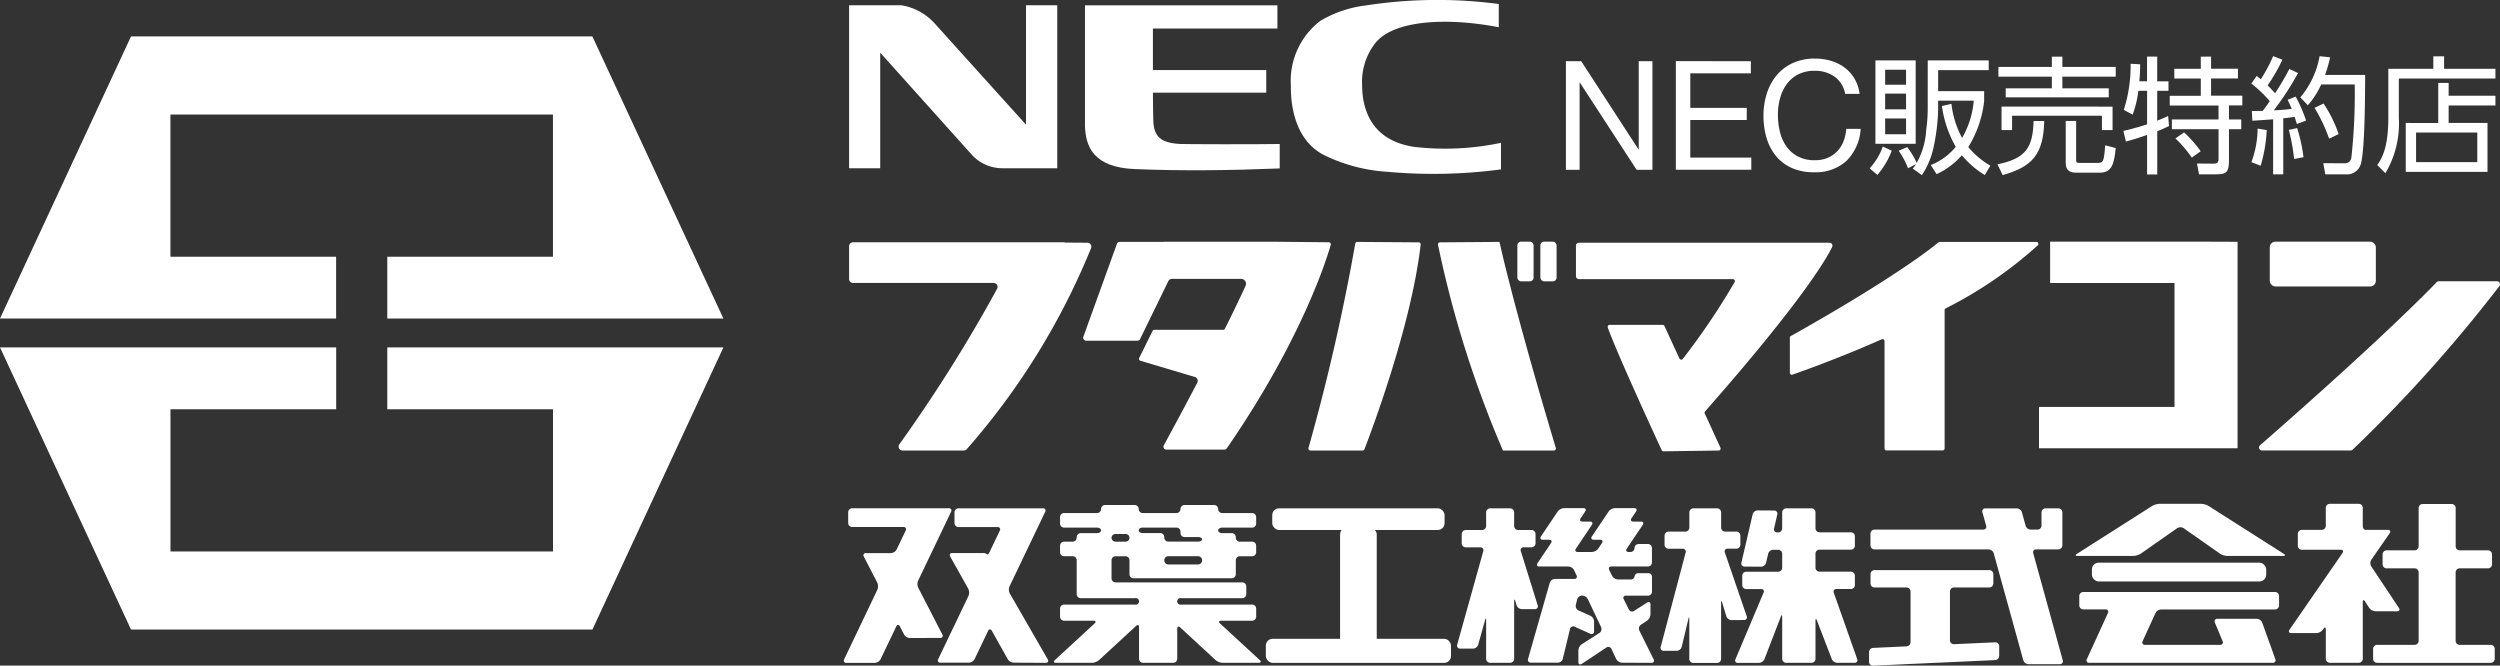 <svg xmlns="http://www.w3.org/2000/svg" width="205.866" height="54.811" viewBox="0 0 205.866 54.811"><rect x="0" y="0" width="205.866" height="54.811" fill="#333333" stroke="none"/><g transform="translate(1469 489)"><g transform="translate(-1399.515 -489)"><g transform="translate(0.435)"><path d="M595.7,234.311h4.314a4.7,4.7,0,0,1,2.677,1.432l7.578,8.4v-9.836h2.572v13.422h-4.506a3.4,3.4,0,0,1-2.515-1.094l-7.558-8.423v9.518H595.7Z" transform="translate(-595.7 -233.875)" fill="#fff"/><path d="M674.263,247.525a42.208,42.208,0,0,1-9.332.2,13.776,13.776,0,0,1-5.27-1.394c-2.069-1.074-2.727-3.492-2.7-5.686a6.222,6.222,0,0,1,2.426-5.353,9.636,9.636,0,0,1,3.793-1.275,38.549,38.549,0,0,1,10.9-.111v1.913c-4.218-.815-8.667-.612-10.182,1.325a5.183,5.183,0,0,0-1.072,3.413c0,1.821.617,4.575,4.31,5.116a22.153,22.153,0,0,0,7.125-.336Z" transform="translate(-620.582 -233.576)" fill="#fff"/><path d="M636.266,245.732c.367.019,6.181.037,8.175,0v2.013c-4.022.157-7.885.22-11.936.053-3.441-.143-4.035-1.875-4.1-3.537v-9.949h15.846v1.913H634v3.417h9.334v1.865H634c0,1.009.027,2.151.034,2.357C634.091,245.166,634.7,245.651,636.266,245.732Z" transform="translate(-608.982 -233.875)" fill="#fff"/><g transform="translate(59.023 4.617)"><path d="M696.36,242.063l4.71,7.253h.025v-7.253h1.128v8.944h-1.3l-4.672-7.178h-.025v7.178h-1.128v-8.944Z" transform="translate(-695.095 -241.64)" fill="#fff"/><path d="M716.523,242.063v1h-4.986v2.844h4.648v1h-4.648v3.094h5.023v1h-6.213v-8.944Z" transform="translate(-701.29 -241.64)" fill="#fff"/><path d="M728.342,243.182a2.767,2.767,0,0,0-1.622-.476,2.91,2.91,0,0,0-1.372.3,2.7,2.7,0,0,0-.939.808,3.473,3.473,0,0,0-.545,1.159,5.18,5.18,0,0,0-.176,1.353,5.8,5.8,0,0,0,.176,1.447,3.454,3.454,0,0,0,.545,1.19,2.693,2.693,0,0,0,.946.808,2.945,2.945,0,0,0,1.378.3,2.658,2.658,0,0,0,1.046-.194,2.369,2.369,0,0,0,.789-.539,2.476,2.476,0,0,0,.52-.821,3.407,3.407,0,0,0,.225-1.027h1.19a4.064,4.064,0,0,1-1.164,2.631,3.771,3.771,0,0,1-2.706.939,4.311,4.311,0,0,1-1.817-.357,3.57,3.57,0,0,1-1.29-.983,4.226,4.226,0,0,1-.77-1.478,6.291,6.291,0,0,1-.257-1.829,5.96,5.96,0,0,1,.276-1.835,4.436,4.436,0,0,1,.808-1.5,3.773,3.773,0,0,1,1.328-1.008,4.287,4.287,0,0,1,1.822-.369,4.594,4.594,0,0,1,1.328.188,3.561,3.561,0,0,1,1.115.551,3.1,3.1,0,0,1,.814.908,3.328,3.328,0,0,1,.426,1.259h-1.19A2.214,2.214,0,0,0,728.342,243.182Z" transform="translate(-706.226 -241.494)" fill="#fff"/><path d="M737.226,250.842a5.476,5.476,0,0,0,1.086-1.8l.73.344a6.583,6.583,0,0,1-1.179,1.994Zm3.789-8.894v6.869H737.7v-6.869Zm-.793.773H738.5v1.232h1.722Zm0,1.963H738.5v1.294h1.722Zm0,2.046H738.5v1.3h1.722Zm1.785-4.781h5.021v.8h-4.164v1.733h3.789v.824a9.17,9.17,0,0,1-1.305,3.779,6.737,6.737,0,0,0,1.816,1.534l-.46.772a7.626,7.626,0,0,1-1.889-1.628,6.232,6.232,0,0,1-2.077,1.555l-.48-.751a5.087,5.087,0,0,0,2.056-1.5,9.267,9.267,0,0,1-1.138-3.362l.783-.177a7.769,7.769,0,0,0,.877,2.808,7.309,7.309,0,0,0,.96-3.069h-2.933v.783a16.268,16.268,0,0,1-.387,3.1,6.517,6.517,0,0,1-.95,2.244l-.752-.532a3.715,3.715,0,0,0,.271-.376l-.657.344a6.871,6.871,0,0,0-.773-1.441l.7-.3a6.531,6.531,0,0,1,.783,1.3,6.239,6.239,0,0,0,.783-2.714,13.35,13.35,0,0,0,.125-1.66Z" transform="translate(-712.208 -241.593)" fill="#fff"/><path d="M754.946,250.3c2.38-.48,2.913-1.43,2.975-3.569h.877c-.063,2.828-1.065,3.789-3.424,4.457Zm4.478-8.017v-.846h.866v.846h4.395v.8H760.29v.96h3.821v.741h-8.486v-.741h3.8v-.96h-4.4v-.8Zm5,3.267v1.931h-.876V246.3h-7.4v1.179h-.866v-1.931Zm-3,5.438c-.584,0-.856-.25-.856-.783v-3.476h.856v3.163c0,.219.011.292.251.292h1.441c.532,0,.595-.011.7-1.451l.866.229c-.125,1.326-.334,2.025-1.305,2.025Z" transform="translate(-719.405 -241.386)" fill="#fff"/><path d="M774.355,243.457v-2.036h.836v2.036h.929v.783h-.929V246.7c.522-.208.678-.281.9-.386l.073.825c-.261.125-.511.251-.97.428v3.56h-.836v-3.257c-.741.271-1.284.417-1.743.553l-.209-.877c1.033-.251,1.587-.428,1.952-.543v-2.766h-.72a8.366,8.366,0,0,1-.47,1.963l-.73-.387a11.9,11.9,0,0,0,.564-3.8l.783.042a13.756,13.756,0,0,1-.063,1.4Zm5.271-2.036v1h2.213v.8h-2.213v1.42H782.2v.8H781.1v1.159h1.012v.8H781.1v2.536c0,1.075-.24,1.18-1.138,1.18h-1.326l-.167-.888,1.336.011c.376,0,.438-.115.438-.459v-2.38H776.4v-.8h3.841V245.45h-4.018v-.8h2.557v-1.42H776.6v-.8h2.181v-1Zm-1.587,8.319a9.824,9.824,0,0,0-1.346-1.577l.71-.5a10.066,10.066,0,0,1,1.368,1.555Z" transform="translate(-726.496 -241.379)" fill="#fff"/><path d="M793.994,242.749a23.242,23.242,0,0,1-2,3.069c.793-.031,1.169-.084,1.471-.115a5.858,5.858,0,0,0-.334-.752l.668-.261a11.835,11.835,0,0,1,.856,1.973l-.762.281c-.042-.156-.073-.25-.178-.584-.584.084-.793.1-.939.115v4.614h-.835v-4.53c-1.023.073-1.284.094-1.712.115l-.042-.8c.292,0,.355,0,.9-.011.323-.428.459-.616.574-.8a9.4,9.4,0,0,0-1.513-1.441l.438-.637c.094.073.167.135.344.271a12.449,12.449,0,0,0,1.012-1.9l.762.292a14,14,0,0,1-1.211,2.109c.042.052.313.323.606.657a22.235,22.235,0,0,0,1.179-2Zm-3.841,7.338a8.124,8.124,0,0,0,.511-2.766l.752.125a12.309,12.309,0,0,1-.5,2.934Zm3.518-.261a16.353,16.353,0,0,0-.438-2.4l.689-.146a13.935,13.935,0,0,1,.522,2.4Zm.511-5.073a7.228,7.228,0,0,0,1.587-3.393l.866.094a11.316,11.316,0,0,1-.417,1.451h3.3c0,1.336-.011,6.482-.387,7.432a1.185,1.185,0,0,1-1.232.752h-1.66l-.167-.919,1.66.011c.251,0,.532-.011.647-.428a47.659,47.659,0,0,0,.281-6.065H795.9a6.7,6.7,0,0,1-1.1,1.712Zm2.37,3.4a13.148,13.148,0,0,0-1.2-2.537l.741-.355a10.4,10.4,0,0,1,1.242,2.516Z" transform="translate(-733.701 -241.351)" fill="#fff"/><path d="M817.344,243.213h-7.954v3.246a8.005,8.005,0,0,1-1.106,4.551l-.668-.668c.365-.553.908-1.378.908-3.9v-4.03h3.706v-1.023h.887v1.023h4.227Zm-4.708,3.664v-3.3h.856v1.055h3.852v.8h-3.852v1.441h3.2v4.029h-6.733v-4.029Zm3.215.783h-5.042V250.1h5.042Z" transform="translate(-740.798 -241.365)" fill="#fff"/></g></g><g transform="translate(0.435 19.899)"><path d="M613.452,267.2v-.023H596.026a.326.326,0,0,0-.326.325V270.2a.326.326,0,0,0,.326.326H607.6a.325.325,0,0,1,.293.471,124.175,124.175,0,0,1-8.055,12.815.324.324,0,0,0,.268.511h5.036a.333.333,0,0,0,.249-.113,58.383,58.383,0,0,0,10.236-16.557.324.324,0,0,0-.3-.439Z" transform="translate(-595.7 -267.124)" fill="#fff"/><path d="M643.886,267.1h-9.1v.011h-3.614a.243.243,0,0,0-.23.162l-2.763,7.651a.244.244,0,0,0,.23.327h4.221a.244.244,0,0,0,.22-.137l2.327-4.773a.325.325,0,0,1,.293-.183h5.694a.406.406,0,0,1,.372.574c-.505,1.1-1.089,2.309-1.7,3.531a.164.164,0,0,1-.147.091h-5.666a.163.163,0,0,0-.146.091l-1.1,2.227a.163.163,0,0,0,.1.229l4.489,1.338a.327.327,0,0,1,.195.465c-1.249,2.386-2.329,4.375-2.757,5.158a.242.242,0,0,0,.217.357h4.77a.249.249,0,0,0,.2-.107c6.131-8.886,8.21-15.535,8.561-16.762a.162.162,0,0,0-.156-.206Z" transform="translate(-608.888 -267.093)" fill="#fff"/><path d="M663.254,267.255A172.313,172.313,0,0,1,659.4,284.09a.164.164,0,0,0,.156.208h4.3a.158.158,0,0,0,.151-.1c.407-1.046,3.861-10.075,4.632-16.859a.164.164,0,0,0-.163-.181l-5.058-.036A.159.159,0,0,0,663.254,267.255Z" transform="translate(-621.572 -267.1)" fill="#fff"/><path d="M682.429,267.121s1.12,5.235,4.638,16.964a.164.164,0,0,1-.155.213h-4.2a88.112,88.112,0,0,1-5.347-16.948.165.165,0,0,1,.161-.192Z" transform="translate(-628.871 -267.1)" fill="#fff"/><rect width="1.337" height="3.269" rx="0.305" transform="translate(55.028)" fill="#fff"/><rect width="1.337" height="3.269" rx="0.305" transform="translate(56.923)" fill="#fff"/><path d="M717.592,267.586a.243.243,0,0,0-.222-.349H696.74a.244.244,0,0,0-.245.244v2.507a.245.245,0,0,0,.245.245h12.678a.164.164,0,0,1,.144.243,57.006,57.006,0,0,1-4.27,6.327.163.163,0,0,1-.277-.036l-1.235-2.678a.159.159,0,0,0-.147-.092h-4.362a.161.161,0,0,0-.156.213c.663,1.925,4.021,9.2,4.441,10.11a.159.159,0,0,0,.149.092l4.543-.064a.161.161,0,0,0,.148-.226c-.348-.762-.8-1.755-1.293-2.82a.167.167,0,0,1,.026-.178C715.032,272.144,717.091,268.613,717.592,267.586Z" transform="translate(-636.641 -267.147)" fill="#fff"/><path d="M746.453,267.121h-7.958a.162.162,0,0,0-.105.039c-.4.336-3.487,2.851-12.149,7.709a.164.164,0,0,0-.085.143v2.883a.161.161,0,0,0,.213.156c.8-.278,3.792-1.337,7.353-2.909a.163.163,0,0,1,.23.148v8.838a.163.163,0,0,0,.163.163h4.623a.163.163,0,0,0,.163-.163v-11.39a.161.161,0,0,1,.086-.142,34.239,34.239,0,0,0,7.586-5.194A.165.165,0,0,0,746.453,267.121Z" transform="translate(-648.688 -267.1)" fill="#fff"/><rect width="8.734" height="3.685" rx="0.457" transform="translate(116.988 0.003)" fill="#fff"/><path d="M774.528,267.091H761.622v3.4h10.243V280.7H760.707v3.4h16.35v-17Z" transform="translate(-662.722 -267.088)" fill="#fff"/><path d="M791.464,286.515h7.293a.237.237,0,0,0,.169-.067,118.8,118.8,0,0,0,12.091-13.477.246.246,0,0,0-.2-.39h-4.792a.234.234,0,0,0-.174.072c-.554.581-4.529,4.681-14.543,13.43A.245.245,0,0,0,791.464,286.515Z" transform="translate(-675.117 -269.318)" fill="#fff"/></g><g transform="translate(0 41.487)"><g transform="translate(0 0.371)"><path d="M602.894,314.736a.186.186,0,0,0,.179-.3l-1.974-3.828a.756.756,0,0,1-.009-.594l2.707-5.656a.193.193,0,0,0-.188-.3H595.66a.333.333,0,0,0-.332.332v.881a.333.333,0,0,0,.332.331h4.213a.193.193,0,0,1,.188.3l-.742,1.55a.577.577,0,0,1-.475.3H596.8a.186.186,0,0,0-.18.295l1.1,2.131a.756.756,0,0,1,.009.594L595,316.49a.193.193,0,0,0,.189.3h2.333a.575.575,0,0,0,.474-.3l1.292-2.7c.078-.164.211-.167.3,0l.338.656a.6.6,0,0,0,.484.3Z" transform="translate(-594.968 -304.064)" fill="#fff"/><g transform="translate(7.749)"><path d="M616.895,316.788c.182,0,.257-.129.166-.287l-3.125-5.425a.707.707,0,0,1-.022-.586l2.932-6.127a.193.193,0,0,0-.188-.3h-6.945a.332.332,0,0,0-.331.332v.881a.332.332,0,0,0,.331.331h3.21a.193.193,0,0,1,.188.3l-.833,1.741c-.079.164-.168.257-.2.2a.584.584,0,0,0-.387-.1H609.2c-.183,0-.259.13-.17.289l1.486,2.651a.719.719,0,0,1,.019.588l-2.49,5.2a.192.192,0,0,0,.188.3h2.333a.575.575,0,0,0,.474-.3l1.11-2.319c.079-.164.216-.169.305-.01l1.311,2.338a.627.627,0,0,0,.494.289Z" transform="translate(-608.017 -304.064)" fill="#fff"/></g></g><rect width="14.19" height="1.784" rx="0.558" transform="translate(35.28 0.371)" fill="#fff"/><rect width="15.246" height="1.979" rx="0.558" transform="translate(34.752 11.116)" fill="#fff"/><path d="M640.964,316.6c.182,0,.222-.1.088-.224l-3.273-3.018c-.134-.124-.094-.225.088-.225h2.558a.333.333,0,0,0,.332-.331v-.664a.333.333,0,0,0-.332-.332h-5.838a.271.271,0,1,1,0-.528h5.023a.332.332,0,0,0,.331-.331v-.638a.333.333,0,0,0-.331-.332H629.177a.332.332,0,0,1-.331-.331v-1.49a.333.333,0,0,1,.331-.332h.815a.333.333,0,0,1,.331.332v1.15a.333.333,0,0,0,.332.332h8.093a.332.332,0,0,0,.331-.332v-1.15a.333.333,0,0,1,.332-.332h1.013a.333.333,0,0,0,.332-.331v-.536a.333.333,0,0,0-.332-.331h-1.013a.333.333,0,0,1-.332-.332v-.041a.332.332,0,0,0-.331-.331h-.79c-.183,0-.332-.1-.332-.227s.149-.226.332-.226h2.466a.333.333,0,0,0,.332-.332V304.6a.333.333,0,0,0-.332-.332h-2.466a.332.332,0,0,1-.332-.331.332.332,0,0,0-.331-.331h-2.438a.332.332,0,0,0-.332.331.332.332,0,0,1-.331.331h-2.778a.332.332,0,0,1-.331-.331.332.332,0,0,0-.332-.331h-2.438a.332.332,0,0,0-.331.331.333.333,0,0,1-.332.331h-2.714a.333.333,0,0,0-.332.332v.536a.333.333,0,0,0,.332.332h2.714c.182,0,.332.1.332.226s-.15.227-.332.227h-1.343a.332.332,0,0,0-.331.331v.041a.333.333,0,0,1-.332.332h-.707a.332.332,0,0,0-.332.331v.536a.332.332,0,0,0,.332.331h.707a.333.333,0,0,1,.332.332v2.792a.332.332,0,0,0,.331.331h4.47a.271.271,0,1,1,0,.528h-5.84a.333.333,0,0,0-.332.332v.664a.332.332,0,0,0,.332.331h2.425c.182,0,.221.1.088.225l-3.273,3.018c-.134.124-.094.224.088.224h2.974a.981.981,0,0,0,.575-.224l3.052-2.814c.134-.124.243-.075.243.107v2.6a.333.333,0,0,0,.332.331h2.482a.333.333,0,0,0,.332-.331v-2.476c0-.182.109-.23.243-.107l2.916,2.689a.981.981,0,0,0,.575.224Zm-4.659-8.429a.333.333,0,0,1-.332.331h-2.45a.333.333,0,0,1-.332-.331v-.018a.333.333,0,0,1,.332-.332h2.45a.333.333,0,0,1,.332.332Zm-2.112-2.707a.332.332,0,0,1,.331.331v.117a.332.332,0,0,0,.332.331h1.116c.182,0,.332.085.332.189s-.15.189-.332.189h-2.45a.333.333,0,0,1-.332-.332v-.041a.332.332,0,0,0-.331-.331h-1.444c-.182,0-.331-.1-.331-.227s.149-.226.331-.226Zm-5.349.843a.324.324,0,0,1,.331-.314h.815a.315.315,0,1,1,0,.629h-.815A.324.324,0,0,1,628.846,306.309Z" transform="translate(-606.8 -303.507)" fill="#fff"/><rect width="3.019" height="9.964" rx="0.558" transform="translate(40.866 1.959)" fill="#fff"/><g transform="translate(50.495 0.371)"><path d="M686.411,312.366a.231.231,0,0,0,.233-.316l-1.388-4.459a.23.23,0,0,1,.233-.316h.648a.333.333,0,0,0,.331-.332v-.763a.332.332,0,0,0-.331-.331h-1.1a.332.332,0,0,1-.331-.331V304.4a.333.333,0,0,0-.332-.332h-1.644a.332.332,0,0,0-.331.332v1.121a.333.333,0,0,1-.332.331h-1.346a.333.333,0,0,0-.332.331v.763a.333.333,0,0,0,.332.332h1.2a.239.239,0,0,1,.243.319l-2.15,7.7a.24.24,0,0,0,.243.319h1.068a.463.463,0,0,0,.42-.319l.566-2.029c.049-.175.089-.17.089.012v3.176a.332.332,0,0,0,.331.331h1.644a.333.333,0,0,0,.332-.331v-4.729c0-.182.044-.189.1-.015l.1.337a.48.48,0,0,0,.43.316Z" transform="translate(-680.002 -304.064)" fill="#fff"/><g transform="translate(5.842)"><path d="M700,316.788a.189.189,0,0,0,.184-.3l-1.172-2.357a.387.387,0,0,1,.129-.48l.512-.34a.692.692,0,0,0,.276-.515v-.815c0-.182-.126-.251-.28-.153l-1.073.686a.292.292,0,0,1-.427-.118l-.417-.839a.189.189,0,0,1,.184-.3h1.806a.333.333,0,0,0,.331-.332v-1.26a.3.3,0,0,0-.331-.258h-.771a.3.3,0,0,0-.332.258.3.3,0,0,1-.331.258H697.25a.588.588,0,0,1-.48-.3l-.232-.468c-.081-.163-.013-.3.151-.3h3.03a.332.332,0,0,0,.331-.331v-1.192a.33.33,0,0,0-.331-.327h-.771a.33.33,0,0,0-.332.327.33.33,0,0,1-.331.327h-.161c-.182,0-.248-.124-.147-.275l1.313-1.953c.1-.151.036-.275-.147-.275h-.629c-.182,0-.248-.124-.147-.276l.373-.554c.1-.151.036-.276-.147-.276H697a.7.7,0,0,0-.517.276l-1.379,2.05c-.1.151-.036.276.147.276h.535c.182,0,.248.124.147.275l-.307.457a.7.7,0,0,1-.517.275h-1.172c-.182,0-.248-.124-.147-.275l1.313-1.953c.1-.151.036-.275-.147-.275h-.629c-.182,0-.248-.124-.147-.276l.373-.554c.1-.151.036-.276-.147-.276h-1.6a.7.7,0,0,0-.517.276l-1.379,2.05c-.1.151-.036.276.147.276h.535c.182,0,.248.124.147.275l-1.111,1.653c-.1.151-.036.275.147.275h2.388a.574.574,0,0,1,.474.3l.2.425a.194.194,0,0,1-.189.3h-1.59a.466.466,0,0,0-.423.319l-1.785,6.258a.237.237,0,0,0,.24.319H692.3a.443.443,0,0,0,.41-.322l.591-2.452a.267.267,0,0,1,.381-.187l1.3.579a.2.2,0,0,0,.3-.2v-.815a.556.556,0,0,0-.3-.467l-.976-.435a.416.416,0,0,1-.225-.458l.109-.449a.443.443,0,0,1,.409-.322h0a.574.574,0,0,1,.474.3l1.09,2.3a.388.388,0,0,1-.138.478l-1.454.93a.675.675,0,0,0-.279.51v.96c0,.182.124.249.276.148l2.028-1.346a.279.279,0,0,1,.418.116l.395.833a.575.575,0,0,0,.474.3Z" transform="translate(-689.84 -304.064)" fill="#fff"/></g></g><g transform="translate(67.257 0.371)"><g transform="translate(6.15)"><path d="M728.405,316.787a.22.22,0,0,0,.221-.313l-1.923-5.451a.22.22,0,0,1,.221-.313h1.183a.333.333,0,0,0,.332-.331v-.766a.333.333,0,0,0-.332-.332h-2.583a.332.332,0,0,1-.331-.331V307.8a.332.332,0,0,1,.331-.331h2.583a.333.333,0,0,0,.332-.332v-.766a.333.333,0,0,0-.332-.332h-2.583a.332.332,0,0,1-.331-.331V304.4a.332.332,0,0,0-.332-.332h-2.079a.332.332,0,0,0-.331.332v1.316a.333.333,0,0,1-.332.331h-.081a.252.252,0,0,1-.256-.323l.268-1.153a.254.254,0,0,0-.256-.325l-1.367-.009a.435.435,0,0,0-.407.321l-.926,3.979a.255.255,0,0,0,.257.325l1.367.009a.435.435,0,0,0,.407-.321l.175-.749a.438.438,0,0,1,.407-.323h.413a.333.333,0,0,1,.332.331v1.145a.333.333,0,0,1-.332.331h-2.626a.333.333,0,0,0-.331.332v.766a.332.332,0,0,0,.331.331h1.22a.2.2,0,0,1,.2.306l-2.306,5.465a.2.2,0,0,0,.2.306h1.733a.521.521,0,0,0,.451-.31L722.333,313c.065-.17.119-.16.119.022v3.434a.332.332,0,0,0,.331.331h2.079a.332.332,0,0,0,.332-.331V313.32c0-.182.053-.192.119-.022l1.221,3.178a.521.521,0,0,0,.451.31Z" transform="translate(-718.587 -304.064)" fill="#fff"/></g><path d="M715.1,313.262a.222.222,0,0,0,.224-.314l-1.8-5.245a.223.223,0,0,1,.224-.314h.722a.332.332,0,0,0,.332-.331v-.746a.332.332,0,0,0-.332-.331h-.922a.333.333,0,0,1-.331-.332V304.4a.333.333,0,0,0-.332-.332h-1.954a.332.332,0,0,0-.331.332v1.252a.333.333,0,0,1-.331.332H708.89a.332.332,0,0,0-.332.331v.746a.332.332,0,0,0,.332.331h1.157a.243.243,0,0,1,.247.321l-2.054,7.762a.243.243,0,0,0,.247.321h1.075a.442.442,0,0,0,.409-.322l.549-2.3c.042-.178.077-.173.077.009v3.283a.332.332,0,0,0,.331.331h1.954a.333.333,0,0,0,.332-.331v-4.616c0-.182.043-.188.095-.014l.336,1.117a.474.474,0,0,0,.427.317Z" transform="translate(-708.23 -304.064)" fill="#fff"/></g><g transform="translate(84.422 0.371)"><g transform="translate(0.122)"><path d="M750.742,307.764a.24.24,0,0,1,.243-.319h1.824a.333.333,0,0,0,.331-.332V304.4a.332.332,0,0,0-.331-.332h-1.054a.333.333,0,0,0-.332.332v1.086a.332.332,0,0,1-.331.332h-.558a.462.462,0,0,1-.42-.319l-.306-1.11a.462.462,0,0,0-.42-.319H746.8a.24.24,0,0,0-.243.319l.307,1.11a.239.239,0,0,1-.243.319h-8.952a.332.332,0,0,0-.331.331v.968a.333.333,0,0,0,.331.332h9.4a.462.462,0,0,1,.42.319l2.436,8.812a.462.462,0,0,0,.42.319h2.584a.24.24,0,0,0,.244-.319Z" transform="translate(-737.341 -304.064)" fill="#fff"/></g><g transform="translate(0 5.087)"><path d="M743.8,314.392a.332.332,0,0,1,.331-.331h2.91a.332.332,0,0,0,.331-.332v-.766a.332.332,0,0,0-.331-.331h-9.451a.332.332,0,0,0-.331.331v.766a.332.332,0,0,0,.331.332h2.633a.332.332,0,0,1,.331.331v4.173a.351.351,0,0,1-.331.347l-2.755.126a.351.351,0,0,0-.331.347v.8a.315.315,0,0,0,.331.317l10.056-.46a.352.352,0,0,0,.331-.347v-.8a.315.315,0,0,0-.331-.317l-3.392.155a.314.314,0,0,1-.331-.316Z" transform="translate(-737.135 -312.631)" fill="#fff"/></g></g><g transform="translate(101.449)"><path d="M774.15,305.45a.509.509,0,0,1,.543,0l2.985,2.093a1.239,1.239,0,0,0,.6.19h4.6c.182,0,.206-.08.052-.178l-6.186-3.936a1.342,1.342,0,0,0-.611-.178h-3.429a1.343,1.343,0,0,0-.611.178l-6.186,3.936c-.154.1-.131.178.052.178h4.6a1.239,1.239,0,0,0,.6-.19Z" transform="translate(-765.808 -303.44)" fill="#fff"/><g transform="translate(1.326 4.846)"><rect width="14.354" height="1.548" rx="0.558" fill="#fff"/></g><g transform="translate(0.287 7.256)"><path d="M766.291,316.766a.333.333,0,0,0,.331.332h1.834a.2.2,0,0,1,.194.3l-1.737,3.8a.2.2,0,0,0,.194.3h15.108a.218.218,0,0,0,.219-.312l-1.08-3a.508.508,0,0,0-.444-.312h-3.254a.206.206,0,0,0-.2.306l.635,1.533a.206.206,0,0,1-.2.306H771.7a.2.2,0,0,1-.194-.3l1.059-2.316a.563.563,0,0,1,.47-.3h9.377a.333.333,0,0,0,.331-.332v-.774a.332.332,0,0,0-.331-.331H766.622a.332.332,0,0,0-.331.331Z" transform="translate(-766.291 -315.66)" fill="#fff"/></g></g><g transform="translate(118.992)"><path d="M804.268,312.292c.182,0,.249-.124.148-.276l-2.277-3.422a.528.528,0,0,1,.005-.549l1.515-2.187c.1-.15.04-.273-.143-.273h-1.855c-.122,0-.223-.149-.223-.331v-1.483a.332.332,0,0,0-.331-.331h-2.381a.332.332,0,0,0-.331.331v1.483a.333.333,0,0,1-.332.331h-1.64a.333.333,0,0,0-.331.332v.976a.332.332,0,0,0,.331.331h3.2c.183,0,.247.123.143.273l-4.362,6.314c-.1.15-.039.273.143.273h2.081a.712.712,0,0,0,.521-.273l.059-.084c.1-.15.189-.124.189.059V316.2a.332.332,0,0,0,.331.331h2.381a.332.332,0,0,0,.331-.331v-4.67c0-.182.082-.207.182-.054l.35.535a.686.686,0,0,0,.513.277Z" transform="translate(-795.351 -303.44)" fill="#fff"/><g transform="translate(6.941 0.014)"><path d="M814.165,315.063a.332.332,0,0,1-.331-.331v-5.638a.332.332,0,0,1,.331-.331H816.5a.333.333,0,0,0,.332-.332v-.818a.333.333,0,0,0-.332-.332h-2.331a.332.332,0,0,1-.331-.331v-3.154a.333.333,0,0,0-.332-.332H811.12a.332.332,0,0,0-.331.332v3.154a.333.333,0,0,1-.332.331h-2.306a.332.332,0,0,0-.331.332v.818a.333.333,0,0,0,.331.332h2.306a.333.333,0,0,1,.332.331v5.638a.333.333,0,0,1-.332.331h-3.086a.332.332,0,0,0-.331.332v.818a.332.332,0,0,0,.331.331h9.35a.332.332,0,0,0,.332-.331v-.818a.332.332,0,0,0-.332-.332Z" transform="translate(-807.04 -303.463)" fill="#fff"/></g></g></g></g><g transform="translate(11 -4.563)"><g transform="translate(-1480 -481.437)"><g transform="translate(0 0)"><path d="M473.464,250.217V238.505h31.5v11.711H491.323v5.09H519l-10.788-23.231H470.22l-10.789,23.231h27.678v-5.09Z" transform="translate(-459.431 -232.076)" fill="#fff"/><path d="M504.969,285.657v11.711h-31.5V285.657h13.645v-5.09H459.431L470.22,303.8h37.994L519,280.567H491.323v5.09Z" transform="translate(-459.431 -254.958)" fill="#fff"/></g></g></g></g></svg>